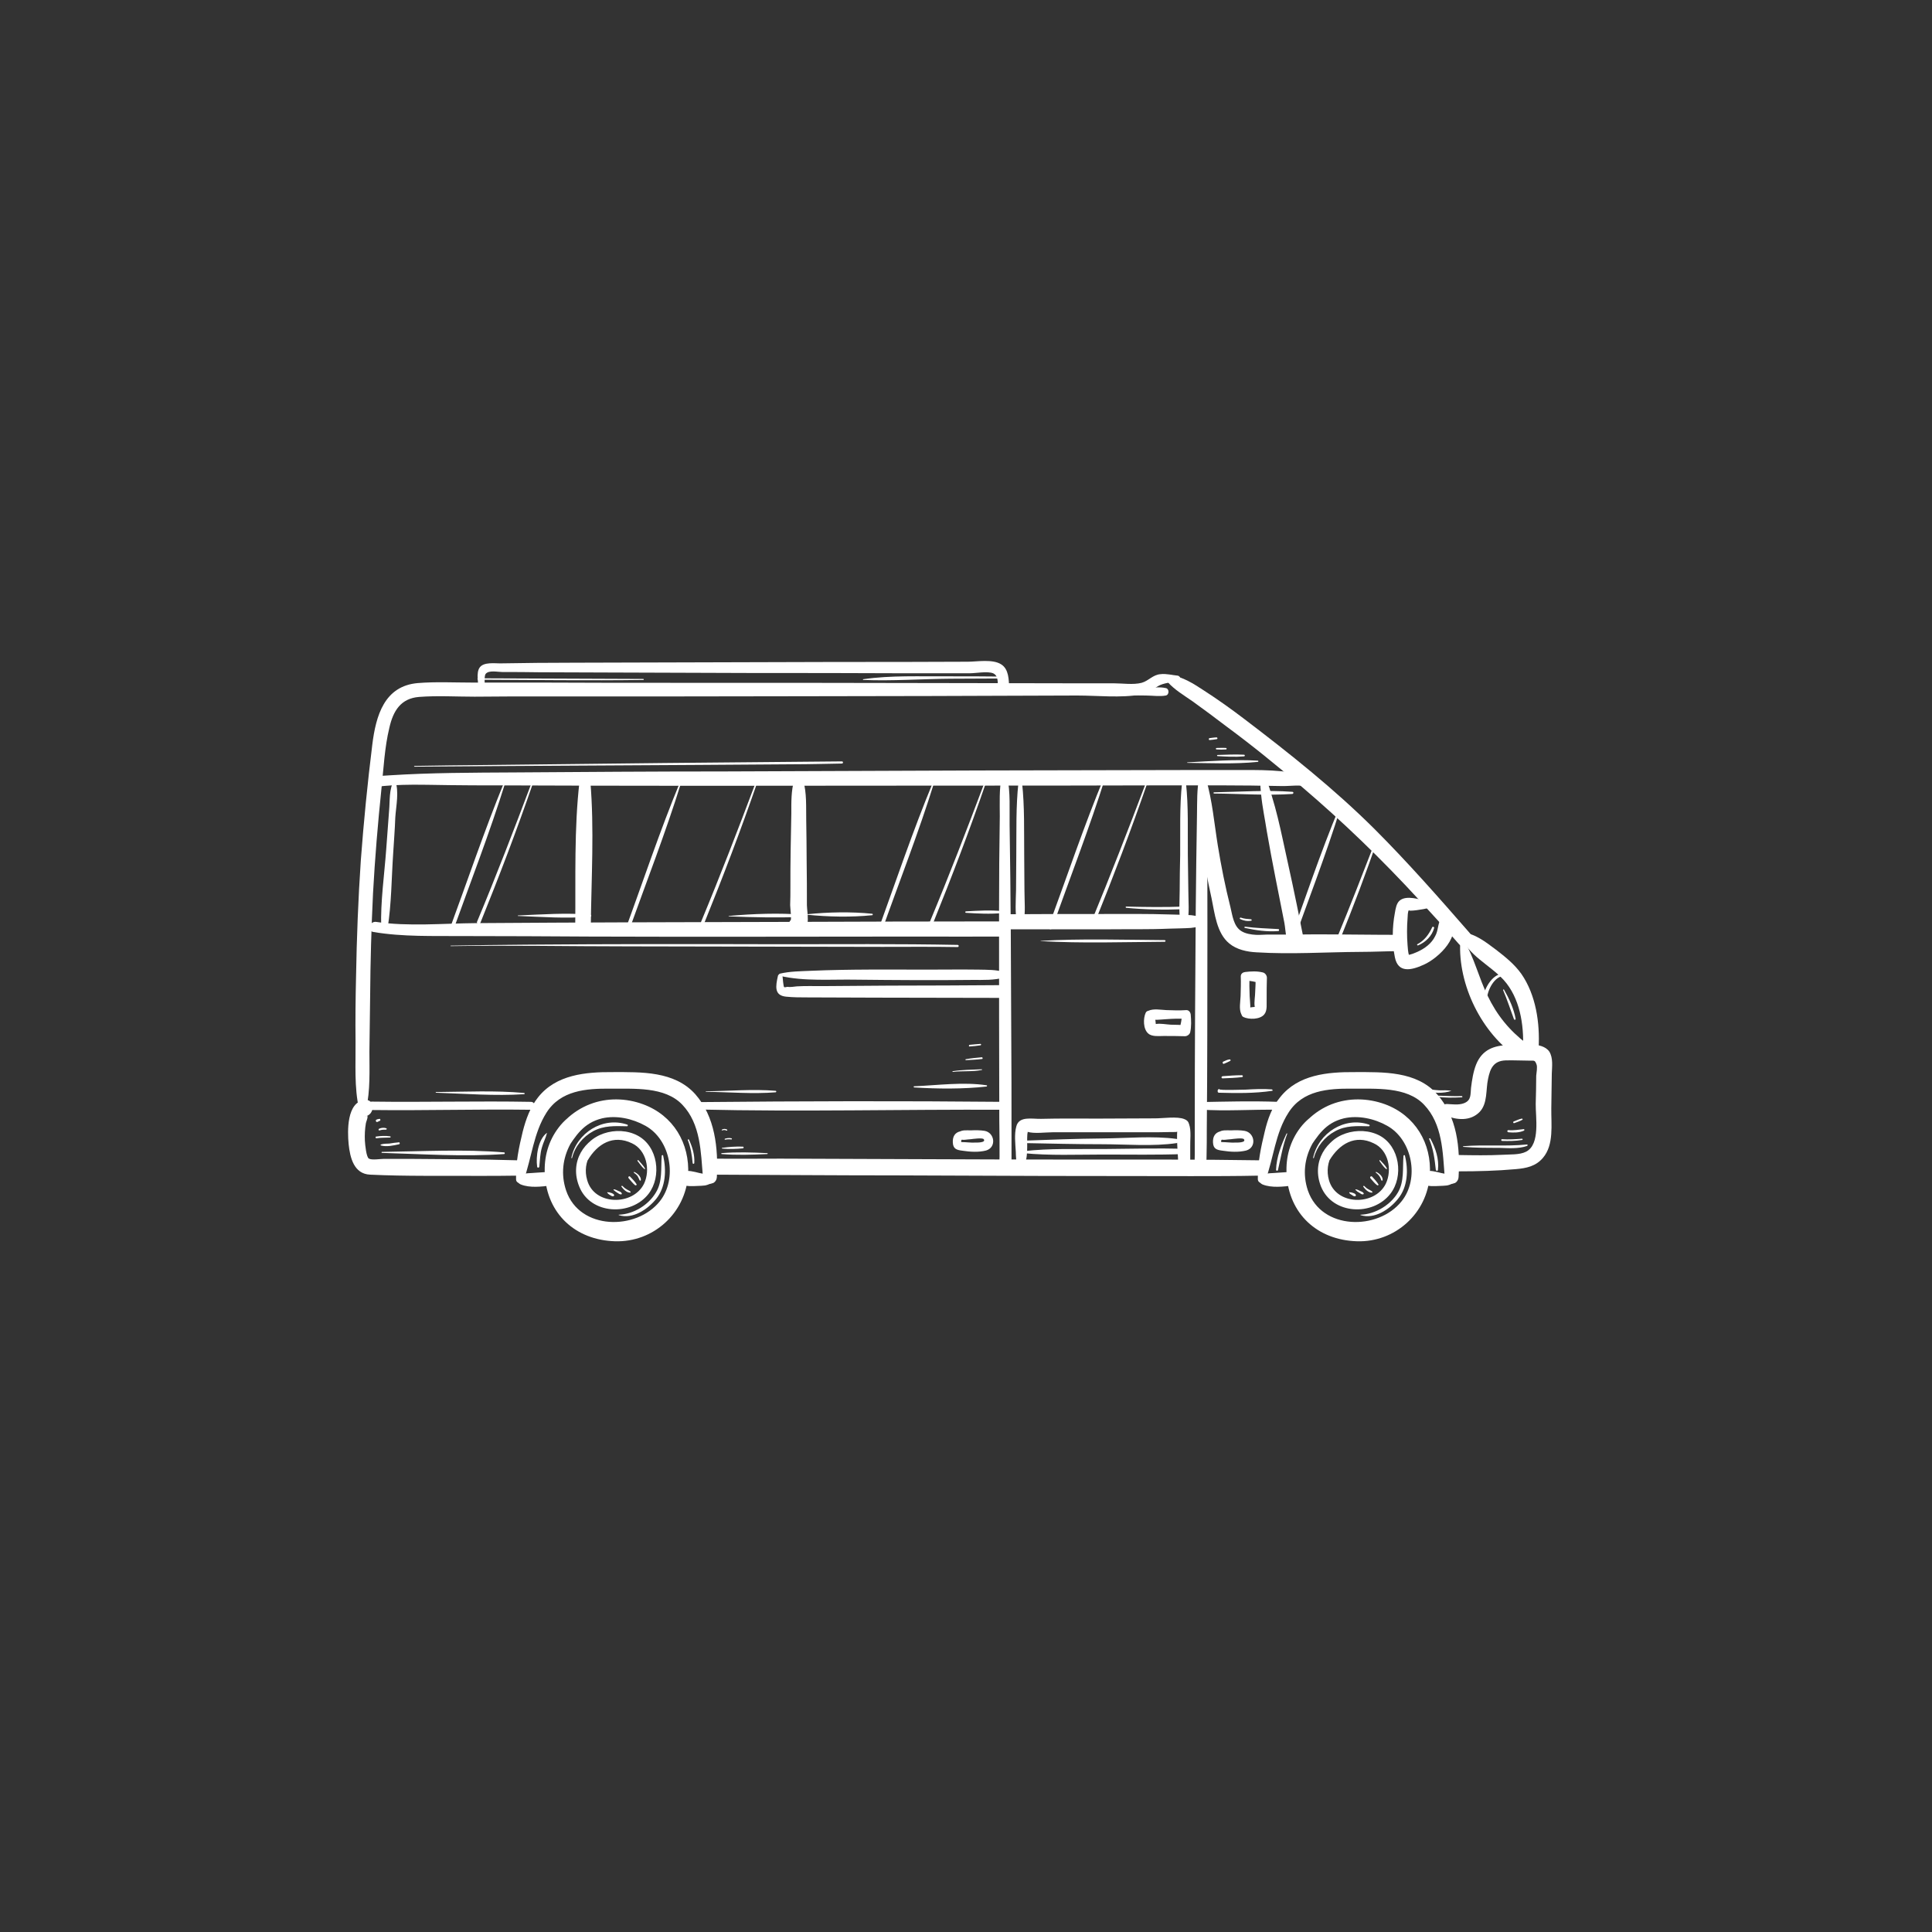 <svg xmlns="http://www.w3.org/2000/svg" xmlns:xlink="http://www.w3.org/1999/xlink" width="42" zoomAndPan="magnify" viewBox="0 0 31.5 31.5" height="42" preserveAspectRatio="xMidYMid meet" version="1.2"><rect x="0" y="0" width="31.5" height="31.5" fill="#333333" stroke="none"/><defs><clipPath id="7dbcd419ac"><path d="M 8 17 L 12 17 L 12 20.34 L 8 20.34 Z M 8 17 "/></clipPath><clipPath id="669c9fbfcd"><path d="M 5.637 10.742 L 20 10.742 L 20 19 L 5.637 19 Z M 5.637 10.742 "/></clipPath><clipPath id="8da45b5421"><path d="M 20 17 L 24 17 L 24 20.34 L 20 20.34 Z M 20 17 "/></clipPath><clipPath id="c12ecea3f0"><path d="M 5.637 17 L 9 17 L 9 20 L 5.637 20 Z M 5.637 17 "/></clipPath><clipPath id="c2b8133e72"><path d="M 23 17 L 25.57 17 L 25.57 20 L 23 20 Z M 23 17 "/></clipPath><clipPath id="f46ccc1fbb"><path d="M 23 15 L 25.57 15 L 25.57 18 L 23 18 Z M 23 15 "/></clipPath><clipPath id="05b256044a"><path d="M 7 10.742 L 17 10.742 L 17 12 L 7 12 Z M 7 10.742 "/></clipPath></defs><g id="abe370f248"><path style=" stroke:none;fill-rule:nonzero;fill:#ffffff;fill-opacity:1;" d="M 10.09 19.812 C 10.316 19.883 10.559 19.719 10.699 19.547 C 10.855 19.352 10.867 19.078 10.812 18.84 C 10.809 18.828 10.789 18.832 10.789 18.844 C 10.773 19.043 10.805 19.262 10.695 19.441 C 10.574 19.648 10.328 19.797 10.09 19.805 C 10.086 19.805 10.086 19.812 10.09 19.812 "/><path style=" stroke:none;fill-rule:nonzero;fill:#ffffff;fill-opacity:1;" d="M 9.328 18.879 C 9.371 18.695 9.504 18.535 9.668 18.445 C 9.848 18.348 10.027 18.359 10.223 18.363 C 10.238 18.363 10.242 18.34 10.227 18.336 C 9.824 18.199 9.398 18.477 9.316 18.875 C 9.312 18.883 9.324 18.887 9.328 18.879 "/><path style=" stroke:none;fill-rule:nonzero;fill:#ffffff;fill-opacity:1;" d="M 9.902 19.449 C 9.91 19.453 9.914 19.461 9.918 19.465 C 9.926 19.473 9.938 19.477 9.945 19.484 C 9.965 19.496 9.98 19.508 10 19.504 C 10.012 19.5 10.016 19.488 10.012 19.48 C 10 19.461 9.98 19.457 9.965 19.449 C 9.953 19.449 9.945 19.445 9.938 19.441 C 9.93 19.441 9.926 19.441 9.922 19.441 C 9.918 19.438 9.914 19.441 9.91 19.438 C 9.902 19.438 9.898 19.445 9.902 19.449 "/><path style=" stroke:none;fill-rule:nonzero;fill:#ffffff;fill-opacity:1;" d="M 10.004 19.402 C 10.023 19.418 10.043 19.434 10.062 19.445 C 10.082 19.457 10.105 19.477 10.129 19.473 C 10.137 19.473 10.141 19.465 10.137 19.457 C 10.129 19.434 10.102 19.426 10.082 19.418 C 10.059 19.406 10.035 19.395 10.012 19.391 C 10.004 19.391 10 19.398 10.004 19.402 "/><path style=" stroke:none;fill-rule:nonzero;fill:#ffffff;fill-opacity:1;" d="M 10.133 19.348 C 10.164 19.391 10.215 19.445 10.273 19.445 C 10.285 19.445 10.285 19.434 10.277 19.426 C 10.258 19.41 10.23 19.402 10.211 19.387 C 10.188 19.375 10.168 19.355 10.148 19.336 C 10.141 19.328 10.125 19.34 10.133 19.348 "/><path style=" stroke:none;fill-rule:nonzero;fill:#ffffff;fill-opacity:1;" d="M 10.25 19.211 C 10.285 19.25 10.316 19.293 10.355 19.324 C 10.367 19.332 10.387 19.32 10.379 19.309 C 10.352 19.262 10.309 19.223 10.273 19.184 C 10.258 19.168 10.234 19.191 10.25 19.211 "/><path style=" stroke:none;fill-rule:nonzero;fill:#ffffff;fill-opacity:1;" d="M 10.336 19.121 C 10.359 19.137 10.383 19.156 10.398 19.18 C 10.41 19.199 10.418 19.223 10.43 19.246 C 10.434 19.254 10.449 19.25 10.449 19.238 C 10.453 19.184 10.391 19.129 10.344 19.109 C 10.336 19.105 10.328 19.113 10.336 19.121 "/><path style=" stroke:none;fill-rule:nonzero;fill:#ffffff;fill-opacity:1;" d="M 10.395 18.93 C 10.43 18.973 10.461 19.023 10.504 19.059 C 10.512 19.066 10.523 19.059 10.516 19.051 C 10.488 19 10.445 18.961 10.41 18.918 C 10.402 18.91 10.387 18.918 10.395 18.93 "/><path style=" stroke:none;fill-rule:nonzero;fill:#ffffff;fill-opacity:1;" d="M 22.184 19.812 C 22.41 19.883 22.656 19.719 22.793 19.547 C 22.953 19.352 22.965 19.078 22.906 18.84 C 22.902 18.828 22.887 18.832 22.883 18.844 C 22.867 19.043 22.898 19.262 22.793 19.441 C 22.672 19.648 22.422 19.797 22.184 19.805 C 22.18 19.805 22.18 19.812 22.184 19.812 "/><path style=" stroke:none;fill-rule:nonzero;fill:#ffffff;fill-opacity:1;" d="M 21.422 18.879 C 21.469 18.695 21.598 18.535 21.766 18.445 C 21.941 18.348 22.125 18.359 22.316 18.363 C 22.336 18.363 22.336 18.34 22.32 18.336 C 21.918 18.199 21.496 18.477 21.41 18.875 C 21.406 18.883 21.422 18.887 21.422 18.879 "/><path style=" stroke:none;fill-rule:nonzero;fill:#ffffff;fill-opacity:1;" d="M 22 19.449 C 22.004 19.453 22.008 19.461 22.012 19.465 C 22.023 19.473 22.031 19.477 22.043 19.484 C 22.059 19.496 22.074 19.508 22.098 19.504 C 22.105 19.5 22.109 19.488 22.105 19.48 C 22.098 19.461 22.074 19.457 22.059 19.449 C 22.051 19.449 22.043 19.445 22.031 19.441 C 22.027 19.441 22.023 19.441 22.016 19.441 C 22.012 19.438 22.008 19.441 22.004 19.438 C 21.996 19.438 21.996 19.445 22 19.449 "/><path style=" stroke:none;fill-rule:nonzero;fill:#ffffff;fill-opacity:1;" d="M 22.102 19.402 C 22.117 19.418 22.137 19.434 22.16 19.445 C 22.18 19.457 22.199 19.477 22.223 19.473 C 22.23 19.473 22.238 19.465 22.234 19.457 C 22.223 19.434 22.195 19.426 22.176 19.418 C 22.152 19.406 22.133 19.395 22.105 19.391 C 22.102 19.391 22.094 19.398 22.102 19.402 "/><path style=" stroke:none;fill-rule:nonzero;fill:#ffffff;fill-opacity:1;" d="M 22.227 19.348 C 22.258 19.391 22.309 19.445 22.367 19.445 C 22.379 19.445 22.379 19.434 22.371 19.426 C 22.352 19.41 22.328 19.402 22.305 19.387 C 22.281 19.375 22.262 19.355 22.242 19.336 C 22.238 19.328 22.223 19.34 22.227 19.348 "/><path style=" stroke:none;fill-rule:nonzero;fill:#ffffff;fill-opacity:1;" d="M 22.344 19.211 C 22.379 19.25 22.41 19.293 22.453 19.324 C 22.465 19.332 22.484 19.32 22.473 19.309 C 22.445 19.262 22.406 19.223 22.371 19.184 C 22.355 19.168 22.328 19.191 22.344 19.211 "/><path style=" stroke:none;fill-rule:nonzero;fill:#ffffff;fill-opacity:1;" d="M 22.434 19.121 C 22.457 19.137 22.477 19.156 22.492 19.18 C 22.508 19.199 22.512 19.223 22.523 19.246 C 22.531 19.254 22.543 19.25 22.543 19.238 C 22.547 19.184 22.488 19.129 22.441 19.109 C 22.43 19.105 22.426 19.113 22.434 19.121 "/><path style=" stroke:none;fill-rule:nonzero;fill:#ffffff;fill-opacity:1;" d="M 22.492 18.93 C 22.523 18.973 22.555 19.023 22.598 19.059 C 22.605 19.066 22.617 19.059 22.613 19.051 C 22.586 19 22.543 18.961 22.504 18.918 C 22.5 18.91 22.484 18.918 22.492 18.93 "/><path style=" stroke:none;fill-rule:nonzero;fill:#ffffff;fill-opacity:1;" d="M 6.227 18.797 C 6.883 18.816 7.562 18.863 8.219 18.816 C 8.234 18.816 8.234 18.789 8.219 18.789 C 7.562 18.734 6.883 18.773 6.227 18.781 C 6.219 18.781 6.219 18.797 6.227 18.797 "/><path style=" stroke:none;fill-rule:nonzero;fill:#ffffff;fill-opacity:1;" d="M 6.211 18.676 C 6.301 18.703 6.418 18.676 6.508 18.656 C 6.523 18.652 6.52 18.621 6.504 18.625 C 6.449 18.629 6.398 18.637 6.348 18.645 C 6.301 18.648 6.254 18.645 6.211 18.66 C 6.203 18.66 6.203 18.676 6.211 18.676 "/><path style=" stroke:none;fill-rule:nonzero;fill:#ffffff;fill-opacity:1;" d="M 6.137 18.559 C 6.211 18.547 6.285 18.551 6.359 18.547 C 6.371 18.547 6.375 18.527 6.359 18.527 C 6.285 18.516 6.207 18.52 6.133 18.531 C 6.117 18.531 6.121 18.559 6.137 18.559 "/><path style=" stroke:none;fill-rule:nonzero;fill:#ffffff;fill-opacity:1;" d="M 6.191 18.43 C 6.227 18.418 6.258 18.418 6.293 18.418 C 6.309 18.418 6.309 18.398 6.297 18.395 C 6.258 18.383 6.219 18.387 6.184 18.402 C 6.164 18.41 6.172 18.438 6.191 18.43 "/><path style=" stroke:none;fill-rule:nonzero;fill:#ffffff;fill-opacity:1;" d="M 6.152 18.293 C 6.168 18.285 6.18 18.281 6.195 18.273 C 6.207 18.266 6.203 18.242 6.188 18.242 C 6.172 18.246 6.156 18.246 6.141 18.254 C 6.117 18.258 6.129 18.301 6.152 18.293 "/><path style=" stroke:none;fill-rule:nonzero;fill:#ffffff;fill-opacity:1;" d="M 8.914 18.473 C 8.773 18.578 8.734 18.859 8.758 19.023 C 8.762 19.047 8.793 19.039 8.793 19.02 C 8.805 18.914 8.805 18.809 8.836 18.707 C 8.859 18.625 8.898 18.555 8.918 18.473 C 8.918 18.473 8.918 18.469 8.914 18.473 "/><path style=" stroke:none;fill-rule:nonzero;fill:#ffffff;fill-opacity:1;" d="M 11.215 18.59 C 11.262 18.711 11.281 18.832 11.293 18.961 C 11.293 18.98 11.32 18.98 11.32 18.961 C 11.328 18.828 11.289 18.703 11.234 18.582 C 11.23 18.57 11.207 18.578 11.215 18.59 "/><path style=" stroke:none;fill-rule:nonzero;fill:#ffffff;fill-opacity:1;" d="M 11.766 18.816 C 12.012 18.836 12.262 18.828 12.508 18.816 C 12.52 18.816 12.52 18.801 12.508 18.801 C 12.262 18.789 12.012 18.781 11.766 18.801 C 11.758 18.801 11.758 18.816 11.766 18.816 "/><path style=" stroke:none;fill-rule:nonzero;fill:#ffffff;fill-opacity:1;" d="M 11.773 18.727 C 11.887 18.738 12 18.734 12.113 18.723 C 12.129 18.719 12.129 18.699 12.113 18.695 C 12 18.691 11.887 18.699 11.773 18.715 C 11.766 18.715 11.77 18.727 11.773 18.727 "/><path style=" stroke:none;fill-rule:nonzero;fill:#ffffff;fill-opacity:1;" d="M 11.824 18.582 C 11.855 18.574 11.891 18.574 11.926 18.578 C 11.934 18.578 11.938 18.562 11.926 18.559 C 11.891 18.551 11.855 18.555 11.82 18.566 C 11.812 18.57 11.812 18.582 11.824 18.582 "/><path style=" stroke:none;fill-rule:nonzero;fill:#ffffff;fill-opacity:1;" d="M 11.777 18.43 C 11.801 18.422 11.824 18.422 11.844 18.434 C 11.855 18.438 11.863 18.426 11.855 18.418 C 11.828 18.402 11.797 18.402 11.77 18.418 C 11.762 18.426 11.77 18.434 11.777 18.43 "/><path style=" stroke:none;fill-rule:nonzero;fill:#ffffff;fill-opacity:1;" d="M 20.977 18.48 C 20.891 18.664 20.812 18.867 20.805 19.074 C 20.805 19.09 20.832 19.094 20.836 19.078 C 20.883 18.875 20.914 18.68 20.988 18.484 C 20.988 18.48 20.977 18.477 20.977 18.48 "/><path style=" stroke:none;fill-rule:nonzero;fill:#ffffff;fill-opacity:1;" d="M 23.301 18.57 C 23.371 18.734 23.391 18.898 23.41 19.074 C 23.414 19.094 23.445 19.094 23.445 19.074 C 23.465 18.895 23.406 18.719 23.32 18.562 C 23.316 18.555 23.297 18.559 23.301 18.57 "/><path style=" stroke:none;fill-rule:nonzero;fill:#ffffff;fill-opacity:1;" d="M 23.859 18.699 C 24.051 18.715 24.246 18.715 24.438 18.715 C 24.59 18.719 24.754 18.734 24.898 18.684 C 24.91 18.68 24.91 18.656 24.895 18.66 C 24.551 18.695 24.203 18.66 23.859 18.688 C 23.852 18.688 23.852 18.699 23.859 18.699 "/><path style=" stroke:none;fill-rule:nonzero;fill:#ffffff;fill-opacity:1;" d="M 24.488 18.602 C 24.598 18.605 24.711 18.605 24.82 18.586 C 24.828 18.586 24.828 18.566 24.816 18.566 C 24.707 18.574 24.598 18.582 24.488 18.574 C 24.473 18.574 24.473 18.598 24.488 18.602 "/><path style=" stroke:none;fill-rule:nonzero;fill:#ffffff;fill-opacity:1;" d="M 24.594 18.461 C 24.68 18.469 24.77 18.469 24.848 18.434 C 24.859 18.426 24.855 18.41 24.844 18.41 C 24.758 18.418 24.68 18.434 24.594 18.426 C 24.57 18.426 24.57 18.457 24.594 18.461 "/><path style=" stroke:none;fill-rule:nonzero;fill:#ffffff;fill-opacity:1;" d="M 24.688 18.312 C 24.73 18.297 24.781 18.281 24.82 18.258 C 24.832 18.25 24.824 18.238 24.812 18.238 C 24.766 18.246 24.723 18.27 24.68 18.285 C 24.664 18.293 24.672 18.316 24.688 18.312 "/><path style=" stroke:none;fill-rule:nonzero;fill:#ffffff;fill-opacity:1;" d="M 24.66 15.945 C 24.336 15.648 24.004 16.402 24.238 16.625 C 24.254 16.641 24.277 16.621 24.27 16.602 C 24.199 16.477 24.219 16.336 24.258 16.203 C 24.297 16.047 24.453 15.812 24.641 15.961 C 24.652 15.973 24.672 15.957 24.66 15.945 "/><path style=" stroke:none;fill-rule:nonzero;fill:#ffffff;fill-opacity:1;" d="M 24.508 16.145 C 24.574 16.301 24.625 16.457 24.684 16.617 C 24.691 16.633 24.715 16.629 24.711 16.609 C 24.68 16.441 24.605 16.281 24.523 16.137 C 24.52 16.125 24.504 16.133 24.508 16.145 "/><path style=" stroke:none;fill-rule:nonzero;fill:#ffffff;fill-opacity:1;" d="M 23.832 17.871 C 23.695 17.875 23.555 17.867 23.414 17.863 C 23.406 17.863 23.402 17.875 23.414 17.879 C 23.551 17.902 23.695 17.898 23.832 17.891 C 23.848 17.891 23.848 17.871 23.832 17.871 "/><path style=" stroke:none;fill-rule:nonzero;fill:#ffffff;fill-opacity:1;" d="M 23.664 17.785 C 23.598 17.773 23.531 17.777 23.465 17.777 C 23.387 17.773 23.309 17.758 23.23 17.754 C 23.211 17.75 23.207 17.781 23.227 17.785 C 23.355 17.824 23.539 17.832 23.664 17.785 "/><path style=" stroke:none;fill-rule:nonzero;fill:#ffffff;fill-opacity:1;" d="M 23.121 15.414 C 23.242 15.363 23.348 15.262 23.383 15.129 C 23.387 15.113 23.359 15.102 23.352 15.117 C 23.297 15.234 23.227 15.332 23.109 15.395 C 23.098 15.402 23.109 15.418 23.121 15.414 "/><path style=" stroke:none;fill-rule:nonzero;fill:#ffffff;fill-opacity:1;" d="M 21.84 13.156 C 21.523 13.914 21.266 14.695 20.984 15.465 C 21.004 15.469 21.023 15.473 21.043 15.477 C 21.047 15.449 21.047 15.426 21.051 15.402 C 21.055 15.383 21.023 15.375 21.016 15.391 C 21.008 15.414 20.996 15.438 20.984 15.461 C 20.969 15.5 21.027 15.523 21.043 15.484 C 21.316 14.711 21.617 13.945 21.859 13.164 C 21.863 13.152 21.844 13.145 21.84 13.156 "/><path style=" stroke:none;fill-rule:nonzero;fill:#ffffff;fill-opacity:1;" d="M 22.434 13.688 C 22.223 14.234 22.012 14.777 21.789 15.316 C 21.777 15.348 21.832 15.363 21.844 15.328 C 22.062 14.789 22.27 14.246 22.457 13.695 C 22.461 13.68 22.438 13.676 22.434 13.688 "/><path style=" stroke:none;fill-rule:nonzero;fill:#ffffff;fill-opacity:1;" d="M 15.215 12.746 C 14.883 13.547 14.605 14.375 14.309 15.191 C 14.328 15.195 14.348 15.195 14.367 15.199 C 14.371 15.176 14.371 15.148 14.375 15.121 C 14.379 15.098 14.348 15.098 14.34 15.117 C 14.328 15.141 14.32 15.16 14.309 15.184 C 14.293 15.227 14.352 15.25 14.367 15.207 C 14.656 14.391 14.977 13.578 15.234 12.75 C 15.238 12.738 15.219 12.734 15.215 12.746 "/><path style=" stroke:none;fill-rule:nonzero;fill:#ffffff;fill-opacity:1;" d="M 16.051 12.762 C 15.766 13.52 15.473 14.281 15.16 15.031 C 15.148 15.062 15.203 15.078 15.215 15.047 C 15.52 14.293 15.809 13.535 16.074 12.766 C 16.078 12.754 16.059 12.746 16.051 12.762 "/><path style=" stroke:none;fill-rule:nonzero;fill:#ffffff;fill-opacity:1;" d="M 18.004 12.668 C 17.672 13.469 17.395 14.297 17.094 15.113 C 17.117 15.117 17.137 15.117 17.156 15.121 C 17.156 15.094 17.16 15.07 17.164 15.043 C 17.168 15.02 17.137 15.02 17.129 15.039 C 17.117 15.062 17.109 15.082 17.098 15.105 C 17.082 15.145 17.141 15.172 17.156 15.129 C 17.445 14.312 17.762 13.5 18.023 12.672 C 18.027 12.66 18.008 12.656 18.004 12.668 "/><path style=" stroke:none;fill-rule:nonzero;fill:#ffffff;fill-opacity:1;" d="M 18.684 12.762 C 18.398 13.52 18.102 14.281 17.793 15.031 C 17.777 15.062 17.832 15.078 17.848 15.047 C 18.152 14.293 18.441 13.535 18.707 12.766 C 18.711 12.754 18.688 12.746 18.684 12.762 "/><path style=" stroke:none;fill-rule:nonzero;fill:#ffffff;fill-opacity:1;" d="M 8.223 12.746 C 7.895 13.547 7.617 14.375 7.316 15.191 C 7.336 15.195 7.355 15.195 7.379 15.199 C 7.379 15.176 7.383 15.148 7.387 15.121 C 7.391 15.098 7.355 15.098 7.348 15.117 C 7.34 15.141 7.328 15.16 7.32 15.184 C 7.301 15.227 7.359 15.25 7.375 15.207 C 7.668 14.391 7.984 13.578 8.242 12.75 C 8.246 12.738 8.23 12.734 8.223 12.746 "/><path style=" stroke:none;fill-rule:nonzero;fill:#ffffff;fill-opacity:1;" d="M 8.668 12.762 C 8.383 13.52 8.09 14.281 7.777 15.031 C 7.766 15.062 7.82 15.078 7.832 15.047 C 8.137 14.293 8.426 13.535 8.691 12.766 C 8.695 12.754 8.676 12.746 8.668 12.762 "/><path style=" stroke:none;fill-rule:nonzero;fill:#ffffff;fill-opacity:1;" d="M 11.09 12.746 C 10.758 13.547 10.484 14.375 10.184 15.191 C 10.203 15.195 10.223 15.195 10.242 15.199 C 10.246 15.176 10.25 15.148 10.254 15.121 C 10.258 15.098 10.223 15.098 10.215 15.117 C 10.207 15.141 10.195 15.16 10.188 15.184 C 10.168 15.227 10.227 15.25 10.242 15.207 C 10.535 14.391 10.852 13.578 11.109 12.75 C 11.113 12.738 11.094 12.734 11.09 12.746 "/><path style=" stroke:none;fill-rule:nonzero;fill:#ffffff;fill-opacity:1;" d="M 12.32 12.762 C 12.035 13.52 11.742 14.281 11.43 15.031 C 11.418 15.062 11.473 15.078 11.484 15.047 C 11.789 14.293 12.078 13.535 12.344 12.766 C 12.348 12.754 12.324 12.746 12.32 12.762 "/><path style=" stroke:none;fill-rule:nonzero;fill:#ffffff;fill-opacity:1;" d="M 19.359 12.438 C 19.738 12.441 20.129 12.461 20.508 12.422 C 20.52 12.422 20.52 12.402 20.508 12.402 C 20.129 12.379 19.738 12.41 19.359 12.43 C 19.355 12.43 19.355 12.438 19.359 12.438 "/><path style=" stroke:none;fill-rule:nonzero;fill:#ffffff;fill-opacity:1;" d="M 19.852 12.328 C 19.992 12.336 20.141 12.344 20.281 12.332 C 20.301 12.332 20.301 12.305 20.281 12.305 C 20.141 12.297 19.992 12.305 19.852 12.309 C 19.84 12.309 19.84 12.328 19.852 12.328 "/><path style=" stroke:none;fill-rule:nonzero;fill:#ffffff;fill-opacity:1;" d="M 19.836 12.219 C 19.887 12.223 19.938 12.223 19.988 12.219 C 20.004 12.219 20.004 12.195 19.988 12.195 C 19.938 12.191 19.887 12.195 19.836 12.195 C 19.82 12.195 19.82 12.219 19.836 12.219 "/><path style=" stroke:none;fill-rule:nonzero;fill:#ffffff;fill-opacity:1;" d="M 19.723 12.066 C 19.762 12.062 19.801 12.059 19.84 12.051 C 19.855 12.047 19.852 12.023 19.836 12.023 C 19.797 12.023 19.758 12.031 19.719 12.035 C 19.703 12.039 19.707 12.07 19.723 12.066 "/><path style=" stroke:none;fill-rule:nonzero;fill:#ffffff;fill-opacity:1;" d="M 20.297 15.129 C 20.473 15.168 20.66 15.195 20.844 15.18 C 20.859 15.176 20.859 15.152 20.844 15.148 C 20.66 15.137 20.48 15.133 20.301 15.109 C 20.289 15.109 20.281 15.125 20.297 15.129 "/><path style=" stroke:none;fill-rule:nonzero;fill:#ffffff;fill-opacity:1;" d="M 20.219 14.984 C 20.277 15.012 20.336 15.023 20.398 15.012 C 20.414 15.012 20.41 14.988 20.395 14.988 C 20.34 14.984 20.281 14.98 20.23 14.961 C 20.215 14.957 20.207 14.98 20.219 14.984 "/><path style=" stroke:none;fill-rule:nonzero;fill:#ffffff;fill-opacity:1;" d="M 19.871 17.754 C 19.848 17.781 19.852 17.773 19.855 17.805 C 19.859 17.812 19.867 17.816 19.871 17.816 C 20.156 17.824 20.461 17.828 20.742 17.785 C 20.754 17.785 20.75 17.766 20.738 17.762 C 20.594 17.75 20.449 17.758 20.305 17.766 C 20.273 17.766 19.871 17.781 19.879 17.758 C 19.879 17.758 19.875 17.754 19.871 17.754 "/><path style=" stroke:none;fill-rule:nonzero;fill:#ffffff;fill-opacity:1;" d="M 19.934 17.582 C 20.039 17.578 20.145 17.574 20.246 17.562 C 20.27 17.562 20.27 17.531 20.246 17.531 C 20.141 17.531 20.039 17.539 19.934 17.547 C 19.91 17.551 19.91 17.582 19.934 17.582 "/><path style=" stroke:none;fill-rule:nonzero;fill:#ffffff;fill-opacity:1;" d="M 19.957 17.344 C 19.992 17.328 20.023 17.316 20.059 17.297 C 20.07 17.289 20.062 17.27 20.047 17.273 C 20.012 17.277 19.98 17.293 19.945 17.309 C 19.926 17.316 19.934 17.352 19.957 17.344 "/><path style=" stroke:none;fill-rule:nonzero;fill:#ffffff;fill-opacity:1;" d="M 14.906 17.73 C 15.285 17.754 15.707 17.758 16.086 17.715 C 16.094 17.711 16.098 17.695 16.086 17.695 C 15.707 17.637 15.289 17.695 14.906 17.711 C 14.891 17.711 14.895 17.73 14.906 17.73 "/><path style=" stroke:none;fill-rule:nonzero;fill:#ffffff;fill-opacity:1;" d="M 15.535 17.477 C 15.691 17.457 15.852 17.477 16.008 17.445 C 16.016 17.445 16.012 17.43 16.004 17.434 C 15.848 17.441 15.691 17.441 15.535 17.465 C 15.527 17.465 15.527 17.477 15.535 17.477 "/><path style=" stroke:none;fill-rule:nonzero;fill:#ffffff;fill-opacity:1;" d="M 15.75 17.285 C 15.836 17.281 15.922 17.277 16.012 17.266 C 16.027 17.266 16.023 17.238 16.008 17.238 C 15.918 17.246 15.832 17.254 15.746 17.27 C 15.738 17.27 15.738 17.285 15.75 17.285 "/><path style=" stroke:none;fill-rule:nonzero;fill:#ffffff;fill-opacity:1;" d="M 15.809 17.062 C 15.871 17.059 15.93 17.051 15.988 17.043 C 16 17.039 16 17.02 15.984 17.02 C 15.926 17.023 15.867 17.031 15.809 17.035 C 15.793 17.039 15.793 17.066 15.809 17.062 "/><path style=" stroke:none;fill-rule:nonzero;fill:#ffffff;fill-opacity:1;" d="M 7.348 15.426 C 8.316 15.41 9.285 15.43 10.254 15.43 C 11.633 15.434 13.008 15.434 14.387 15.438 C 14.793 15.438 15.203 15.434 15.613 15.441 C 15.637 15.441 15.637 15.406 15.613 15.406 C 14.645 15.387 13.676 15.395 12.703 15.395 C 11.328 15.391 9.949 15.391 8.574 15.402 C 8.164 15.406 7.754 15.41 7.348 15.418 C 7.344 15.418 7.344 15.426 7.348 15.426 "/><path style=" stroke:none;fill-rule:nonzero;fill:#ffffff;fill-opacity:1;" d="M 16.969 15.344 C 17.637 15.383 18.32 15.359 18.988 15.355 C 19.008 15.355 19.008 15.328 18.988 15.328 C 18.32 15.324 17.637 15.301 16.969 15.34 C 16.965 15.34 16.965 15.344 16.969 15.344 "/><path style=" stroke:none;fill-rule:nonzero;fill:#ffffff;fill-opacity:1;" d="M 7.109 17.816 C 7.586 17.832 8.07 17.871 8.543 17.84 C 8.559 17.84 8.559 17.82 8.543 17.82 C 8.074 17.777 7.586 17.801 7.109 17.805 C 7.102 17.805 7.102 17.816 7.109 17.816 "/><path style=" stroke:none;fill-rule:nonzero;fill:#ffffff;fill-opacity:1;" d="M 11.508 17.801 C 11.887 17.805 12.273 17.84 12.648 17.809 C 12.66 17.805 12.66 17.789 12.648 17.785 C 12.273 17.754 11.887 17.789 11.508 17.793 C 11.508 17.793 11.508 17.801 11.508 17.801 "/><path style=" stroke:none;fill-rule:nonzero;fill:#ffffff;fill-opacity:1;" d="M 6.758 12.5 C 8.816 12.484 10.879 12.477 12.938 12.461 C 13.203 12.461 13.465 12.453 13.727 12.449 C 13.75 12.449 13.75 12.414 13.727 12.414 C 11.793 12.43 9.863 12.449 7.93 12.473 C 7.539 12.477 7.148 12.48 6.758 12.488 C 6.75 12.488 6.75 12.5 6.758 12.5 "/><path style=" stroke:none;fill-rule:nonzero;fill:#ffffff;fill-opacity:1;" d="M 10.488 11.07 C 9.594 11.066 8.695 11.062 7.797 11.059 C 7.781 11.059 7.781 11.082 7.797 11.082 C 8.695 11.086 9.59 11.098 10.488 11.086 C 10.5 11.086 10.5 11.07 10.488 11.07 "/><path style=" stroke:none;fill-rule:nonzero;fill:#ffffff;fill-opacity:1;" d="M 14.074 11.086 C 14.547 11.105 15.023 11.07 15.492 11.066 C 15.777 11.066 16.066 11.062 16.352 11.062 C 16.371 11.062 16.371 11.031 16.352 11.031 C 16.055 11.027 15.762 11.027 15.469 11.027 C 15.008 11.031 14.531 11.008 14.074 11.074 C 14.066 11.074 14.07 11.082 14.074 11.086 "/><path style=" stroke:none;fill-rule:nonzero;fill:#ffffff;fill-opacity:1;" d="M 11.883 14.941 C 12.285 14.957 12.695 14.965 13.098 14.949 C 13.121 14.949 13.121 14.914 13.098 14.914 C 12.699 14.883 12.281 14.898 11.883 14.934 C 11.879 14.934 11.875 14.941 11.883 14.941 "/><path style=" stroke:none;fill-rule:nonzero;fill:#ffffff;fill-opacity:1;" d="M 13.16 14.914 C 13.5 14.949 13.879 14.957 14.219 14.922 C 14.234 14.922 14.234 14.898 14.219 14.898 C 13.879 14.863 13.5 14.871 13.16 14.906 C 13.152 14.906 13.152 14.914 13.16 14.914 "/><path style=" stroke:none;fill-rule:nonzero;fill:#ffffff;fill-opacity:1;" d="M 15.75 14.883 C 15.945 14.895 16.145 14.906 16.34 14.887 C 16.359 14.883 16.359 14.859 16.34 14.855 C 16.145 14.836 15.945 14.848 15.75 14.859 C 15.734 14.859 15.734 14.883 15.75 14.883 "/><path style=" stroke:none;fill-rule:nonzero;fill:#ffffff;fill-opacity:1;" d="M 8.445 14.934 C 8.832 14.949 9.238 14.98 9.625 14.945 C 9.645 14.945 9.645 14.914 9.625 14.914 C 9.238 14.879 8.832 14.91 8.445 14.926 C 8.441 14.926 8.441 14.934 8.445 14.934 "/><path style=" stroke:none;fill-rule:nonzero;fill:#ffffff;fill-opacity:1;" d="M 18.359 14.801 C 18.676 14.832 18.988 14.836 19.305 14.824 C 19.332 14.824 19.332 14.781 19.305 14.781 C 18.988 14.793 18.676 14.789 18.359 14.781 C 18.352 14.781 18.352 14.797 18.359 14.801 "/><path style=" stroke:none;fill-rule:nonzero;fill:#ffffff;fill-opacity:1;" d="M 19.797 12.938 C 20.219 12.941 20.648 12.973 21.07 12.945 C 21.094 12.941 21.094 12.91 21.07 12.91 C 20.648 12.879 20.219 12.91 19.797 12.918 C 19.781 12.918 19.781 12.938 19.797 12.938 "/><path style=" stroke:none;fill-rule:nonzero;fill:#ffffff;fill-opacity:1;" d="M 9.91 18.461 C 9.516 18.566 9.281 18.949 9.445 19.348 C 9.629 19.805 10.289 19.832 10.574 19.465 C 10.793 19.18 10.727 18.691 10.398 18.516 C 10.074 18.34 9.559 18.477 9.465 18.871 C 9.449 18.938 9.543 18.98 9.582 18.918 C 9.738 18.652 9.996 18.492 10.305 18.641 C 10.539 18.75 10.609 19.074 10.5 19.301 C 10.32 19.664 9.688 19.656 9.574 19.242 C 9.484 18.938 9.672 18.668 9.941 18.539 C 9.984 18.516 9.953 18.449 9.91 18.461 "/><path style=" stroke:none;fill-rule:nonzero;fill:#ffffff;fill-opacity:1;" d="M 22.004 18.461 C 21.613 18.566 21.379 18.949 21.539 19.348 C 21.727 19.805 22.383 19.832 22.668 19.465 C 22.891 19.18 22.82 18.691 22.496 18.516 C 22.168 18.34 21.652 18.477 21.562 18.871 C 21.547 18.938 21.641 18.98 21.676 18.918 C 21.836 18.652 22.094 18.492 22.398 18.641 C 22.637 18.75 22.703 19.074 22.594 19.301 C 22.414 19.664 21.785 19.656 21.668 19.242 C 21.582 18.938 21.766 18.668 22.035 18.539 C 22.082 18.516 22.051 18.449 22.004 18.461 "/><path style=" stroke:none;fill-rule:nonzero;fill:#ffffff;fill-opacity:1;" d="M 6.062 18.098 C 6.926 18.109 7.793 18.082 8.656 18.094 C 8.738 18.094 8.738 17.965 8.656 17.965 C 7.793 17.949 6.926 17.973 6.062 17.961 C 5.977 17.961 5.977 18.098 6.062 18.098 "/><path style=" stroke:none;fill-rule:nonzero;fill:#ffffff;fill-opacity:1;" d="M 11.406 18.09 C 13.055 18.129 14.711 18.086 16.363 18.094 C 16.445 18.094 16.445 17.965 16.363 17.965 C 14.711 17.949 13.055 17.953 11.406 17.969 C 11.324 17.969 11.324 18.09 11.406 18.09 "/><path style=" stroke:none;fill-rule:nonzero;fill:#ffffff;fill-opacity:1;" d="M 19.559 18.09 C 19.984 18.121 20.414 18.086 20.84 18.094 C 20.922 18.094 20.922 17.965 20.84 17.965 C 20.414 17.949 19.984 17.961 19.559 17.969 C 19.477 17.969 19.477 18.086 19.559 18.09 "/><path style=" stroke:none;fill-rule:nonzero;fill:#ffffff;fill-opacity:1;" d="M 18.367 11.316 C 18.469 11.348 18.582 11.336 18.684 11.34 C 18.789 11.34 18.906 11.359 19.008 11.34 C 19.066 11.328 19.066 11.23 19.008 11.219 C 18.906 11.195 18.789 11.215 18.684 11.215 C 18.582 11.215 18.469 11.203 18.367 11.23 C 18.324 11.242 18.324 11.305 18.367 11.316 "/><path style=" stroke:none;fill-rule:nonzero;fill:#ffffff;fill-opacity:1;" d="M 6.426 12.723 C 6.34 12.863 6.359 13.055 6.344 13.215 C 6.328 13.426 6.312 13.637 6.297 13.848 C 6.266 14.27 6.203 14.699 6.215 15.117 C 6.215 15.176 6.309 15.195 6.32 15.133 C 6.383 14.738 6.383 14.324 6.41 13.922 C 6.422 13.723 6.438 13.527 6.445 13.328 C 6.457 13.141 6.512 12.898 6.441 12.723 C 6.438 12.715 6.43 12.715 6.426 12.723 "/><path style=" stroke:none;fill-rule:nonzero;fill:#ffffff;fill-opacity:1;" d="M 16.605 12.762 C 16.562 13.152 16.574 13.551 16.57 13.941 C 16.57 14.129 16.566 14.32 16.566 14.512 C 16.562 14.691 16.547 14.879 16.582 15.055 C 16.59 15.109 16.676 15.109 16.688 15.055 C 16.723 14.879 16.703 14.691 16.703 14.512 C 16.703 14.32 16.699 14.129 16.699 13.941 C 16.695 13.551 16.707 13.152 16.664 12.762 C 16.66 12.727 16.609 12.727 16.605 12.762 "/><path style=" stroke:none;fill-rule:nonzero;fill:#ffffff;fill-opacity:1;" d="M 19.273 12.762 C 19.23 13.152 19.246 13.551 19.242 13.941 C 19.238 14.129 19.234 14.32 19.234 14.512 C 19.234 14.691 19.215 14.879 19.25 15.055 C 19.262 15.109 19.348 15.109 19.359 15.055 C 19.395 14.879 19.375 14.691 19.375 14.512 C 19.371 14.32 19.371 14.129 19.367 13.941 C 19.363 13.551 19.379 13.152 19.336 12.762 C 19.328 12.727 19.277 12.727 19.273 12.762 "/><path style=" stroke:none;fill-rule:nonzero;fill:#ffffff;fill-opacity:1;" d="M 16.684 18.801 C 17.117 18.844 17.559 18.824 17.992 18.824 C 18.43 18.824 18.867 18.832 19.305 18.816 C 19.359 18.812 19.359 18.73 19.305 18.73 C 18.867 18.719 18.43 18.73 17.992 18.734 C 17.559 18.738 17.117 18.719 16.684 18.77 C 16.664 18.773 16.664 18.797 16.684 18.801 "/><path style=" stroke:none;fill-rule:nonzero;fill:#ffffff;fill-opacity:1;" d="M 16.691 18.637 C 17.117 18.645 17.543 18.656 17.969 18.656 C 18.367 18.656 18.797 18.695 19.188 18.637 C 19.219 18.629 19.219 18.574 19.188 18.57 C 18.797 18.516 18.367 18.559 17.969 18.562 C 17.543 18.566 17.117 18.582 16.691 18.598 C 16.664 18.598 16.664 18.637 16.691 18.637 "/><g clip-rule="nonzero" clip-path="url(#7dbcd419ac)"><path style=" stroke:none;fill-rule:nonzero;fill:#ffffff;fill-opacity:1;" d="M 9.797 17.977 C 9.523 18.047 9.281 18.156 9.109 18.383 C 8.941 18.602 8.867 18.867 8.883 19.141 C 8.914 19.789 9.383 20.219 10.027 20.238 C 10.652 20.258 11.176 19.781 11.219 19.16 C 11.25 18.641 10.977 18.184 10.484 18.004 C 10.207 17.902 9.895 17.895 9.617 18.004 C 9.344 18.109 9.047 18.359 9 18.664 C 8.98 18.797 9.148 18.883 9.23 18.758 C 9.387 18.516 9.512 18.309 9.816 18.234 C 10.051 18.18 10.312 18.238 10.523 18.355 C 10.934 18.582 11.051 19.219 10.758 19.586 C 10.375 20.066 9.449 20.059 9.23 19.41 C 9.051 18.875 9.379 18.359 9.863 18.133 C 9.953 18.094 9.887 17.957 9.797 17.977 "/></g><g clip-rule="nonzero" clip-path="url(#669c9fbfcd)"><path style=" stroke:none;fill-rule:nonzero;fill:#ffffff;fill-opacity:1;" d="M 19.203 11.016 C 19.113 11.008 19.012 10.98 18.922 10.992 C 18.797 11 18.727 11.102 18.613 11.133 C 18.477 11.168 18.305 11.141 18.164 11.141 C 17.977 11.141 17.789 11.141 17.598 11.141 C 16.867 11.141 16.137 11.137 15.406 11.137 C 13.945 11.133 12.484 11.133 11.023 11.133 C 10.285 11.133 9.547 11.133 8.809 11.129 C 8.441 11.129 8.07 11.129 7.699 11.129 C 7.406 11.129 7.105 11.113 6.812 11.137 C 6.266 11.184 6.129 11.668 6.07 12.141 C 5.992 12.77 5.93 13.398 5.883 14.027 C 5.84 14.66 5.816 15.293 5.805 15.93 C 5.797 16.277 5.793 16.625 5.797 16.977 C 5.801 17.344 5.773 17.727 5.855 18.086 C 5.871 18.145 5.957 18.145 5.969 18.086 C 6.039 17.777 6.023 17.461 6.023 17.145 C 6.027 16.84 6.031 16.539 6.035 16.234 C 6.039 15.676 6.055 15.121 6.082 14.562 C 6.113 13.996 6.16 13.43 6.219 12.863 C 6.254 12.535 6.27 12.188 6.348 11.867 C 6.41 11.59 6.535 11.387 6.832 11.363 C 7.133 11.34 7.438 11.359 7.738 11.359 C 8.098 11.355 8.453 11.355 8.809 11.355 C 9.523 11.355 10.234 11.355 10.949 11.355 C 12.359 11.352 13.77 11.352 15.18 11.348 C 15.977 11.344 16.77 11.344 17.562 11.34 C 17.898 11.34 18.27 11.383 18.602 11.324 C 18.715 11.305 18.785 11.246 18.879 11.188 C 18.969 11.133 19.109 11.125 19.215 11.105 C 19.27 11.098 19.246 11.023 19.203 11.016 "/></g><path style=" stroke:none;fill-rule:nonzero;fill:#ffffff;fill-opacity:1;" d="M 8.539 19.242 C 8.668 18.879 8.699 18.473 8.91 18.141 C 9.141 17.777 9.559 17.746 9.953 17.75 C 10.332 17.754 10.84 17.711 11.125 18.012 C 11.426 18.328 11.426 18.785 11.461 19.191 C 11.473 19.332 11.68 19.336 11.688 19.191 C 11.711 18.719 11.66 18.207 11.336 17.84 C 10.996 17.461 10.457 17.48 9.988 17.48 C 9.551 17.477 9.066 17.52 8.773 17.891 C 8.645 18.051 8.574 18.25 8.523 18.449 C 8.461 18.703 8.406 18.965 8.414 19.227 C 8.414 19.301 8.516 19.309 8.539 19.242 "/><path style=" stroke:none;fill-rule:nonzero;fill:#ffffff;fill-opacity:1;" d="M 8.492 19.312 C 8.637 19.371 8.832 19.348 8.984 19.328 C 9.133 19.312 9.133 19.082 8.984 19.102 C 8.902 19.109 8.816 19.117 8.73 19.121 C 8.652 19.129 8.566 19.125 8.492 19.148 C 8.406 19.176 8.414 19.281 8.492 19.312 "/><path style=" stroke:none;fill-rule:nonzero;fill:#ffffff;fill-opacity:1;" d="M 11.633 19.215 C 11.598 19.199 11.57 19.172 11.531 19.156 C 11.488 19.141 11.445 19.133 11.402 19.125 C 11.32 19.105 11.215 19.074 11.137 19.102 C 11.047 19.133 11.023 19.254 11.109 19.305 C 11.184 19.348 11.289 19.34 11.371 19.336 C 11.414 19.336 11.457 19.332 11.496 19.328 C 11.543 19.32 11.578 19.297 11.625 19.285 C 11.652 19.281 11.664 19.23 11.633 19.215 "/><g clip-rule="nonzero" clip-path="url(#8da45b5421)"><path style=" stroke:none;fill-rule:nonzero;fill:#ffffff;fill-opacity:1;" d="M 21.891 17.977 C 21.621 18.047 21.379 18.156 21.203 18.383 C 21.035 18.602 20.961 18.867 20.977 19.141 C 21.012 19.789 21.477 20.219 22.125 20.238 C 22.746 20.258 23.273 19.781 23.312 19.16 C 23.348 18.641 23.07 18.184 22.582 18.004 C 22.301 17.902 21.992 17.895 21.711 18.004 C 21.441 18.109 21.145 18.359 21.098 18.664 C 21.078 18.797 21.242 18.883 21.324 18.758 C 21.484 18.516 21.605 18.309 21.91 18.234 C 22.145 18.18 22.41 18.238 22.617 18.355 C 23.027 18.582 23.148 19.219 22.852 19.586 C 22.469 20.066 21.547 20.059 21.324 19.41 C 21.145 18.875 21.477 18.359 21.957 18.133 C 22.047 18.094 21.98 17.957 21.891 17.977 "/></g><path style=" stroke:none;fill-rule:nonzero;fill:#ffffff;fill-opacity:1;" d="M 20.633 19.242 C 20.766 18.879 20.793 18.473 21.008 18.141 C 21.238 17.777 21.656 17.746 22.047 17.75 C 22.426 17.754 22.934 17.711 23.219 18.012 C 23.52 18.328 23.523 18.785 23.555 19.191 C 23.566 19.332 23.773 19.336 23.781 19.191 C 23.809 18.719 23.758 18.207 23.43 17.84 C 23.094 17.461 22.555 17.48 22.086 17.48 C 21.645 17.477 21.164 17.52 20.871 17.891 C 20.738 18.051 20.668 18.25 20.621 18.449 C 20.559 18.703 20.504 18.965 20.508 19.227 C 20.512 19.301 20.609 19.309 20.633 19.242 "/><path style=" stroke:none;fill-rule:nonzero;fill:#ffffff;fill-opacity:1;" d="M 20.586 19.312 C 20.73 19.371 20.93 19.348 21.082 19.328 C 21.227 19.312 21.227 19.082 21.082 19.102 C 20.996 19.109 20.914 19.117 20.828 19.121 C 20.746 19.129 20.664 19.125 20.586 19.148 C 20.5 19.176 20.512 19.281 20.586 19.312 "/><path style=" stroke:none;fill-rule:nonzero;fill:#ffffff;fill-opacity:1;" d="M 23.727 19.215 C 23.691 19.199 23.664 19.172 23.625 19.156 C 23.586 19.141 23.539 19.133 23.496 19.125 C 23.418 19.105 23.309 19.074 23.23 19.102 C 23.145 19.133 23.117 19.254 23.203 19.305 C 23.277 19.348 23.383 19.34 23.469 19.336 C 23.508 19.336 23.551 19.332 23.594 19.328 C 23.641 19.32 23.672 19.297 23.719 19.285 C 23.75 19.281 23.758 19.23 23.727 19.215 "/><g clip-rule="nonzero" clip-path="url(#c12ecea3f0)"><path style=" stroke:none;fill-rule:nonzero;fill:#ffffff;fill-opacity:1;" d="M 8.441 18.918 C 7.863 18.902 7.285 18.898 6.707 18.895 C 6.555 18.895 6.406 18.895 6.254 18.895 C 6.199 18.895 6.066 18.918 6.016 18.891 C 5.973 18.871 5.953 18.668 5.949 18.598 C 5.945 18.508 5.949 18.41 5.965 18.316 C 5.969 18.289 5.996 18.234 5.992 18.207 C 5.984 18.164 6.023 18.195 5.945 18.203 C 6.117 18.184 6.121 17.914 5.945 17.934 C 5.652 17.969 5.664 18.441 5.684 18.652 C 5.707 18.875 5.77 19.141 6.035 19.152 C 6.617 19.18 7.207 19.168 7.793 19.172 C 8.008 19.172 8.223 19.172 8.441 19.168 C 8.602 19.168 8.598 18.926 8.441 18.918 "/></g><path style=" stroke:none;fill-rule:nonzero;fill:#ffffff;fill-opacity:1;" d="M 20.531 18.918 C 19.527 18.902 18.527 18.906 17.527 18.906 C 15.93 18.906 14.332 18.895 12.734 18.891 C 12.363 18.891 11.992 18.895 11.625 18.891 C 11.457 18.891 11.457 19.152 11.625 19.152 C 12.625 19.156 13.625 19.164 14.625 19.164 C 16.227 19.172 17.824 19.176 19.422 19.176 C 19.789 19.176 20.16 19.176 20.531 19.168 C 20.691 19.168 20.691 18.922 20.531 18.918 "/><g clip-rule="nonzero" clip-path="url(#c2b8133e72)"><path style=" stroke:none;fill-rule:nonzero;fill:#ffffff;fill-opacity:1;" d="M 23.566 18.188 C 23.75 18.262 23.973 18.285 24.125 18.129 C 24.258 17.988 24.223 17.766 24.262 17.59 C 24.297 17.418 24.352 17.297 24.547 17.289 C 24.676 17.285 24.805 17.293 24.934 17.293 C 25.012 17.297 25.023 17.277 25.051 17.352 C 25.07 17.395 25.051 17.492 25.047 17.539 C 25.047 17.691 25.043 17.844 25.039 17.996 C 25.035 18.211 25.117 18.656 24.883 18.777 C 24.777 18.832 24.617 18.82 24.5 18.828 C 24.262 18.84 24.023 18.836 23.785 18.832 C 23.613 18.832 23.613 19.094 23.785 19.098 C 24.094 19.098 24.406 19.09 24.715 19.062 C 24.887 19.047 25.039 19.016 25.156 18.879 C 25.34 18.664 25.289 18.332 25.293 18.07 C 25.297 17.883 25.297 17.691 25.301 17.504 C 25.305 17.391 25.324 17.25 25.262 17.148 C 25.145 16.973 24.781 17.039 24.605 17.039 C 24.359 17.043 24.164 17.113 24.066 17.359 C 24.02 17.477 24 17.609 23.984 17.738 C 23.973 17.844 23.992 17.941 23.867 17.988 C 23.781 18.02 23.68 18.004 23.59 18 C 23.477 18 23.473 18.148 23.566 18.188 "/></g><path style=" stroke:none;fill-rule:nonzero;fill:#ffffff;fill-opacity:1;" d="M 19.035 11.117 C 19.148 11.246 19.309 11.34 19.449 11.438 C 19.633 11.57 19.816 11.707 19.996 11.844 C 20.414 12.152 20.816 12.48 21.211 12.816 C 21.895 13.398 22.531 14.012 23.137 14.672 C 23.355 14.91 23.574 15.148 23.789 15.395 C 23.895 15.516 24.074 15.336 23.965 15.215 C 23.461 14.637 22.953 14.059 22.41 13.516 C 21.758 12.867 21.027 12.285 20.297 11.73 C 20.082 11.566 19.859 11.406 19.629 11.258 C 19.461 11.148 19.281 11.031 19.082 11.008 C 19.02 11 19 11.082 19.035 11.117 "/><g clip-rule="nonzero" clip-path="url(#f46ccc1fbb)"><path style=" stroke:none;fill-rule:nonzero;fill:#ffffff;fill-opacity:1;" d="M 23.809 15.246 C 23.93 15.574 24.289 15.73 24.516 15.977 C 24.781 16.27 24.848 16.707 24.832 17.09 C 24.828 17.254 25.074 17.25 25.086 17.09 C 25.109 16.68 25.043 16.223 24.805 15.879 C 24.691 15.719 24.543 15.602 24.391 15.484 C 24.223 15.359 24.059 15.227 23.844 15.199 C 23.82 15.195 23.801 15.227 23.809 15.246 "/></g><path style=" stroke:none;fill-rule:nonzero;fill:#ffffff;fill-opacity:1;" d="M 23.809 15.344 C 23.766 16.055 24.16 16.855 24.754 17.246 C 24.902 17.348 25.023 17.117 24.891 17.016 C 24.609 16.801 24.406 16.551 24.254 16.234 C 24.109 15.938 24.035 15.609 23.867 15.328 C 23.852 15.301 23.812 15.312 23.809 15.344 "/><path style=" stroke:none;fill-rule:nonzero;fill:#ffffff;fill-opacity:1;" d="M 16.332 12.66 C 16.289 12.867 16.301 13.098 16.301 13.309 C 16.293 13.816 16.289 14.324 16.289 14.832 C 16.289 15.98 16.289 17.125 16.293 18.273 C 16.297 18.465 16.297 18.66 16.297 18.852 C 16.297 18.906 16.289 18.973 16.305 19.027 C 16.312 19.043 16.32 19.062 16.328 19.078 C 16.348 19.117 16.328 19.102 16.328 19.059 C 16.328 19.148 16.465 19.148 16.461 19.059 C 16.465 19.117 16.457 19.098 16.473 19.055 C 16.488 19 16.492 18.953 16.492 18.895 C 16.492 18.738 16.492 18.582 16.492 18.422 C 16.492 17.914 16.492 17.406 16.488 16.898 C 16.484 15.75 16.48 14.605 16.461 13.457 C 16.457 13.199 16.477 12.918 16.422 12.66 C 16.414 12.617 16.344 12.617 16.332 12.66 "/><path style=" stroke:none;fill-rule:nonzero;fill:#ffffff;fill-opacity:1;" d="M 19.555 12.66 C 19.512 12.863 19.52 13.086 19.516 13.289 C 19.508 13.797 19.5 14.305 19.496 14.812 C 19.488 15.961 19.48 17.105 19.48 18.254 C 19.48 18.441 19.48 18.625 19.48 18.812 C 19.48 18.867 19.473 18.934 19.488 18.984 C 19.492 19.004 19.504 19.023 19.512 19.039 C 19.527 19.078 19.508 19.059 19.508 19.02 C 19.508 19.105 19.645 19.109 19.645 19.02 C 19.645 19.078 19.641 19.059 19.652 19.016 C 19.668 18.961 19.672 18.91 19.672 18.855 C 19.676 18.703 19.676 18.555 19.676 18.402 C 19.68 17.895 19.684 17.387 19.684 16.879 C 19.684 15.734 19.691 14.586 19.68 13.438 C 19.676 13.188 19.695 12.91 19.645 12.66 C 19.633 12.617 19.562 12.617 19.555 12.66 "/><g clip-rule="nonzero" clip-path="url(#05b256044a)"><path style=" stroke:none;fill-rule:nonzero;fill:#ffffff;fill-opacity:1;" d="M 7.906 11.258 C 7.91 11.207 7.887 11.027 7.918 10.988 C 7.969 10.922 8.117 10.957 8.191 10.957 C 8.391 10.957 8.594 10.957 8.797 10.961 C 9.172 10.961 9.551 10.965 9.93 10.965 C 10.723 10.969 11.516 10.969 12.309 10.973 C 13.09 10.973 13.867 10.973 14.648 10.977 C 15.039 10.977 15.426 10.977 15.816 10.977 C 15.91 10.977 16.098 10.941 16.191 10.977 C 16.281 11.016 16.266 11.129 16.27 11.219 C 16.277 11.336 16.457 11.336 16.453 11.219 C 16.449 11.086 16.449 10.91 16.324 10.832 C 16.184 10.742 15.93 10.789 15.777 10.789 C 15.062 10.793 14.348 10.793 13.629 10.793 C 12.207 10.797 10.785 10.801 9.363 10.805 C 8.961 10.805 8.555 10.809 8.152 10.816 C 8.062 10.816 7.891 10.793 7.824 10.879 C 7.754 10.969 7.805 11.156 7.805 11.258 C 7.809 11.324 7.906 11.324 7.906 11.258 "/></g><path style=" stroke:none;fill-rule:nonzero;fill:#ffffff;fill-opacity:1;" d="M 6.109 12.832 C 6.508 12.777 6.926 12.797 7.324 12.801 C 7.582 12.805 7.84 12.805 8.098 12.805 C 9.168 12.809 10.242 12.812 11.312 12.812 C 12.688 12.812 14.059 12.809 15.434 12.809 C 16.598 12.809 17.762 12.809 18.926 12.805 C 19.582 12.805 20.238 12.801 20.895 12.816 C 21.02 12.82 21.203 12.789 21.32 12.828 C 21.422 12.859 21.465 12.699 21.367 12.668 C 20.969 12.539 20.516 12.555 20.098 12.555 C 19.82 12.555 19.543 12.555 19.266 12.555 C 18.164 12.555 17.062 12.562 15.965 12.562 C 14.578 12.566 13.191 12.574 11.801 12.578 C 10.66 12.578 9.52 12.586 8.379 12.594 C 7.703 12.598 7.027 12.598 6.355 12.641 C 6.266 12.645 6.176 12.652 6.086 12.664 C 5.992 12.68 6.016 12.844 6.109 12.832 "/><path style=" stroke:none;fill-rule:nonzero;fill:#ffffff;fill-opacity:1;" d="M 16.473 15.152 C 16.988 15.152 17.5 15.152 18.016 15.152 C 18.367 15.148 18.719 15.156 19.066 15.141 C 19.184 15.137 19.301 15.137 19.418 15.129 C 19.457 15.125 19.496 15.117 19.531 15.113 C 19.547 15.109 19.598 15.109 19.559 15.109 C 19.664 15.109 19.664 14.941 19.559 14.941 C 19.598 14.941 19.547 14.941 19.531 14.938 C 19.496 14.934 19.461 14.926 19.426 14.922 C 19.312 14.914 19.195 14.914 19.082 14.91 C 18.727 14.898 18.371 14.902 18.016 14.902 C 17.5 14.902 16.988 14.902 16.473 14.906 C 16.312 14.906 16.312 15.152 16.473 15.152 "/><path style=" stroke:none;fill-rule:nonzero;fill:#ffffff;fill-opacity:1;" d="M 6.086 15.195 C 6.566 15.277 7.07 15.258 7.559 15.262 C 8.242 15.262 8.93 15.266 9.613 15.27 C 11.41 15.277 13.211 15.27 15.008 15.27 C 15.445 15.27 15.879 15.273 16.316 15.27 C 16.477 15.27 16.477 15.023 16.316 15.023 C 15.152 15.023 13.988 15.027 12.824 15.031 C 11.137 15.035 9.453 15.039 7.766 15.051 C 7.23 15.055 6.652 15.109 6.133 15.031 C 6.027 15.016 5.977 15.176 6.086 15.195 "/><path style=" stroke:none;fill-rule:nonzero;fill:#ffffff;fill-opacity:1;" d="M 9.449 12.738 C 9.359 13.512 9.387 14.312 9.379 15.094 C 9.375 15.258 9.629 15.258 9.633 15.094 C 9.641 14.316 9.691 13.516 9.625 12.738 C 9.613 12.625 9.465 12.629 9.449 12.738 "/><path style=" stroke:none;fill-rule:nonzero;fill:#ffffff;fill-opacity:1;" d="M 12.949 12.719 C 12.898 12.891 12.902 13.082 12.902 13.262 C 12.898 13.461 12.895 13.66 12.891 13.859 C 12.887 14.059 12.887 14.262 12.887 14.461 C 12.887 14.559 12.887 14.66 12.883 14.758 C 12.883 14.812 12.914 14.996 12.883 15.035 C 12.922 15.012 12.961 14.992 13 14.969 C 12.996 14.969 12.992 14.969 12.988 14.969 C 12.863 14.953 12.836 15.113 12.895 15.191 C 12.914 15.117 12.934 15.043 12.953 14.973 C 12.844 14.988 12.84 15.121 12.895 15.191 C 12.898 15.191 12.902 15.195 12.902 15.199 C 12.953 15.262 13.043 15.242 13.098 15.199 C 13.211 15.109 13.16 14.887 13.156 14.758 C 13.156 14.523 13.156 14.285 13.152 14.047 C 13.152 13.824 13.148 13.598 13.145 13.375 C 13.141 13.16 13.156 12.926 13.094 12.719 C 13.074 12.645 12.969 12.645 12.949 12.719 "/><path style=" stroke:none;fill-rule:nonzero;fill:#ffffff;fill-opacity:1;" d="M 19.617 12.703 C 19.48 13.324 19.621 14.035 19.754 14.648 C 19.805 14.891 19.836 15.215 20.043 15.383 C 20.164 15.484 20.336 15.52 20.488 15.527 C 21.047 15.562 21.617 15.523 22.18 15.52 C 22.391 15.52 22.602 15.508 22.816 15.508 C 22.988 15.508 22.988 15.238 22.816 15.242 C 22.359 15.242 21.906 15.234 21.453 15.234 C 21.184 15.238 20.918 15.238 20.648 15.238 C 20.594 15.238 20.535 15.246 20.477 15.242 C 20.398 15.238 20.305 15.223 20.238 15.18 C 20.113 15.102 20.094 14.926 20.062 14.793 C 19.977 14.457 19.91 14.121 19.855 13.781 C 19.797 13.422 19.766 13.051 19.664 12.703 C 19.656 12.684 19.625 12.684 19.617 12.703 "/><path style=" stroke:none;fill-rule:nonzero;fill:#ffffff;fill-opacity:1;" d="M 23.273 14.699 C 23.152 14.664 22.93 14.59 22.82 14.684 C 22.766 14.73 22.754 14.82 22.742 14.887 C 22.699 15.113 22.695 15.375 22.742 15.605 C 22.793 15.867 23.004 15.824 23.211 15.73 C 23.453 15.625 23.863 15.238 23.629 14.957 C 23.594 14.91 23.523 14.93 23.496 14.973 C 23.438 15.062 23.453 15.172 23.398 15.266 C 23.34 15.383 23.234 15.461 23.117 15.516 C 23.074 15.535 23.004 15.566 22.953 15.57 C 22.965 15.57 22.992 15.637 22.973 15.578 C 22.957 15.523 22.953 15.461 22.949 15.406 C 22.938 15.262 22.938 15.117 22.949 14.977 C 22.953 14.941 22.949 14.863 22.973 14.836 C 22.945 14.871 23.238 14.82 23.273 14.809 C 23.328 14.793 23.328 14.715 23.273 14.699 "/><path style=" stroke:none;fill-rule:nonzero;fill:#ffffff;fill-opacity:1;" d="M 16.676 19.023 C 16.777 18.91 16.738 18.641 16.75 18.496 C 16.754 18.473 16.758 18.449 16.758 18.43 C 16.758 18.359 16.762 18.457 16.75 18.453 C 16.863 18.488 17.043 18.461 17.16 18.461 C 17.422 18.461 17.684 18.461 17.941 18.461 C 18.191 18.461 18.438 18.461 18.688 18.461 C 18.824 18.461 18.961 18.461 19.098 18.457 C 19.176 18.453 19.227 18.477 19.188 18.383 C 19.191 18.391 19.195 18.41 19.195 18.422 C 19.18 18.621 19.211 18.832 19.211 19.035 C 19.211 19.16 19.406 19.16 19.406 19.035 C 19.406 18.926 19.406 18.816 19.406 18.707 C 19.402 18.598 19.426 18.438 19.387 18.328 C 19.375 18.285 19.352 18.262 19.309 18.246 C 19.195 18.199 18.961 18.234 18.836 18.234 C 18.527 18.234 18.215 18.238 17.906 18.238 C 17.594 18.238 17.285 18.234 16.973 18.242 C 16.828 18.246 16.613 18.191 16.57 18.367 C 16.535 18.492 16.555 18.652 16.562 18.781 C 16.566 18.863 16.559 18.961 16.613 19.023 C 16.629 19.043 16.66 19.043 16.676 19.023 "/><path style=" stroke:none;fill-rule:nonzero;fill:#ffffff;fill-opacity:1;" d="M 12.684 15.91 C 12.645 16.082 12.621 16.23 12.816 16.25 C 12.934 16.262 13.051 16.262 13.168 16.262 C 13.543 16.262 13.918 16.266 14.297 16.266 C 14.984 16.266 15.672 16.27 16.363 16.27 C 16.496 16.27 16.496 16.062 16.363 16.062 C 15.742 16.066 15.121 16.07 14.5 16.07 C 14.133 16.074 13.77 16.074 13.402 16.078 C 13.266 16.078 13.129 16.074 12.992 16.082 C 12.945 16.086 12.887 16.098 12.836 16.09 C 12.828 16.09 12.793 16.102 12.785 16.094 C 12.773 16.09 12.762 15.949 12.758 15.91 C 12.75 15.871 12.691 15.875 12.684 15.91 "/><path style=" stroke:none;fill-rule:nonzero;fill:#ffffff;fill-opacity:1;" d="M 12.715 15.91 C 13.113 16.004 13.559 15.965 13.965 15.973 C 14.594 15.98 15.227 15.984 15.859 15.977 C 16.031 15.977 16.207 15.984 16.375 15.938 C 16.418 15.926 16.418 15.859 16.375 15.848 C 16.238 15.809 16.098 15.812 15.957 15.809 C 15.676 15.805 15.398 15.809 15.117 15.809 C 14.488 15.809 13.855 15.801 13.223 15.828 C 13.055 15.836 12.879 15.836 12.715 15.875 C 12.699 15.879 12.699 15.906 12.715 15.91 "/><path style=" stroke:none;fill-rule:nonzero;fill:#ffffff;fill-opacity:1;" d="M 20.566 12.723 C 20.535 12.789 20.559 12.887 20.562 12.957 C 20.582 13.16 20.625 13.359 20.656 13.562 C 20.742 14.059 20.844 14.551 20.941 15.047 C 20.965 15.164 20.965 15.492 21.113 15.523 C 21.336 15.57 21.238 15.234 21.219 15.129 C 21.125 14.645 21.02 14.164 20.914 13.684 C 20.863 13.449 20.809 13.215 20.738 12.984 C 20.711 12.902 20.688 12.77 20.621 12.707 C 20.602 12.688 20.574 12.699 20.566 12.723 "/><path style=" stroke:none;fill-rule:nonzero;fill:#ffffff;fill-opacity:1;" d="M 18.68 16.512 C 18.637 16.605 18.637 16.781 18.723 16.852 C 18.785 16.906 18.898 16.891 18.973 16.891 C 19.09 16.891 19.203 16.891 19.32 16.895 C 19.355 16.895 19.398 16.867 19.406 16.828 C 19.426 16.734 19.422 16.637 19.414 16.543 C 19.41 16.504 19.383 16.469 19.344 16.469 C 19.234 16.477 19.125 16.473 19.016 16.469 C 18.922 16.465 18.812 16.441 18.723 16.48 C 18.676 16.5 18.676 16.582 18.723 16.602 C 18.812 16.645 18.922 16.621 19.016 16.617 C 19.125 16.609 19.234 16.605 19.344 16.613 C 19.32 16.59 19.293 16.566 19.27 16.543 C 19.27 16.625 19.25 16.699 19.23 16.781 C 19.262 16.758 19.289 16.734 19.32 16.715 C 19.242 16.711 19.164 16.707 19.09 16.707 C 19.016 16.703 18.922 16.684 18.852 16.695 C 18.789 16.711 18.848 16.707 18.848 16.715 C 18.852 16.727 18.844 16.691 18.844 16.691 C 18.84 16.629 18.828 16.562 18.793 16.512 C 18.77 16.473 18.703 16.465 18.68 16.512 "/><path style=" stroke:none;fill-rule:nonzero;fill:#ffffff;fill-opacity:1;" d="M 20.273 16.582 C 20.363 16.625 20.543 16.625 20.613 16.539 C 20.668 16.473 20.648 16.363 20.652 16.285 C 20.652 16.172 20.652 16.055 20.656 15.941 C 20.656 15.902 20.625 15.863 20.59 15.855 C 20.496 15.832 20.398 15.836 20.301 15.848 C 20.266 15.852 20.23 15.875 20.23 15.918 C 20.234 16.027 20.23 16.133 20.227 16.242 C 20.223 16.34 20.199 16.449 20.238 16.535 C 20.262 16.586 20.344 16.582 20.363 16.535 C 20.402 16.449 20.379 16.336 20.375 16.242 C 20.371 16.133 20.367 16.027 20.375 15.918 C 20.352 15.941 20.324 15.965 20.301 15.988 C 20.387 15.988 20.461 16.008 20.539 16.027 C 20.52 16 20.496 15.969 20.473 15.941 C 20.473 16.02 20.469 16.094 20.465 16.172 C 20.465 16.242 20.445 16.34 20.457 16.41 C 20.469 16.469 20.469 16.414 20.473 16.41 C 20.488 16.41 20.453 16.418 20.449 16.418 C 20.391 16.422 20.324 16.434 20.273 16.465 C 20.234 16.492 20.227 16.559 20.273 16.582 "/><path style=" stroke:none;fill-rule:nonzero;fill:#ffffff;fill-opacity:1;" d="M 15.941 18.527 C 15.855 18.461 15.773 18.418 15.66 18.445 C 15.566 18.465 15.531 18.535 15.535 18.625 C 15.539 18.734 15.598 18.75 15.695 18.762 C 15.816 18.781 15.961 18.789 16.078 18.758 C 16.25 18.707 16.219 18.469 16.055 18.438 C 15.98 18.426 15.902 18.426 15.828 18.43 C 15.766 18.43 15.676 18.418 15.629 18.465 C 15.594 18.496 15.605 18.543 15.641 18.566 C 15.688 18.602 15.773 18.574 15.828 18.574 C 15.859 18.57 16.02 18.547 16.039 18.574 C 16.082 18.633 15.922 18.629 15.898 18.629 C 15.828 18.633 15.754 18.621 15.68 18.621 C 15.672 18.621 15.66 18.617 15.648 18.617 C 15.672 18.648 15.676 18.648 15.672 18.617 C 15.672 18.609 15.672 18.602 15.672 18.594 C 15.684 18.574 15.703 18.562 15.723 18.559 C 15.777 18.539 15.879 18.543 15.938 18.535 C 15.941 18.535 15.945 18.531 15.941 18.527 "/><path style=" stroke:none;fill-rule:nonzero;fill:#ffffff;fill-opacity:1;" d="M 20.184 18.527 C 20.098 18.461 20.012 18.418 19.902 18.445 C 19.809 18.465 19.773 18.535 19.777 18.625 C 19.781 18.734 19.84 18.75 19.938 18.762 C 20.059 18.781 20.199 18.789 20.32 18.758 C 20.492 18.707 20.461 18.469 20.293 18.438 C 20.223 18.426 20.145 18.426 20.07 18.43 C 20.008 18.43 19.914 18.418 19.867 18.465 C 19.836 18.496 19.848 18.543 19.883 18.566 C 19.93 18.602 20.016 18.574 20.07 18.574 C 20.102 18.57 20.262 18.547 20.281 18.574 C 20.324 18.633 20.164 18.629 20.141 18.629 C 20.066 18.633 19.996 18.621 19.922 18.621 C 19.91 18.621 19.902 18.617 19.891 18.617 C 19.91 18.648 19.918 18.648 19.91 18.617 C 19.91 18.609 19.91 18.602 19.91 18.594 C 19.926 18.574 19.945 18.562 19.965 18.559 C 20.02 18.539 20.121 18.543 20.18 18.535 C 20.184 18.535 20.188 18.531 20.184 18.527 "/></g></svg>